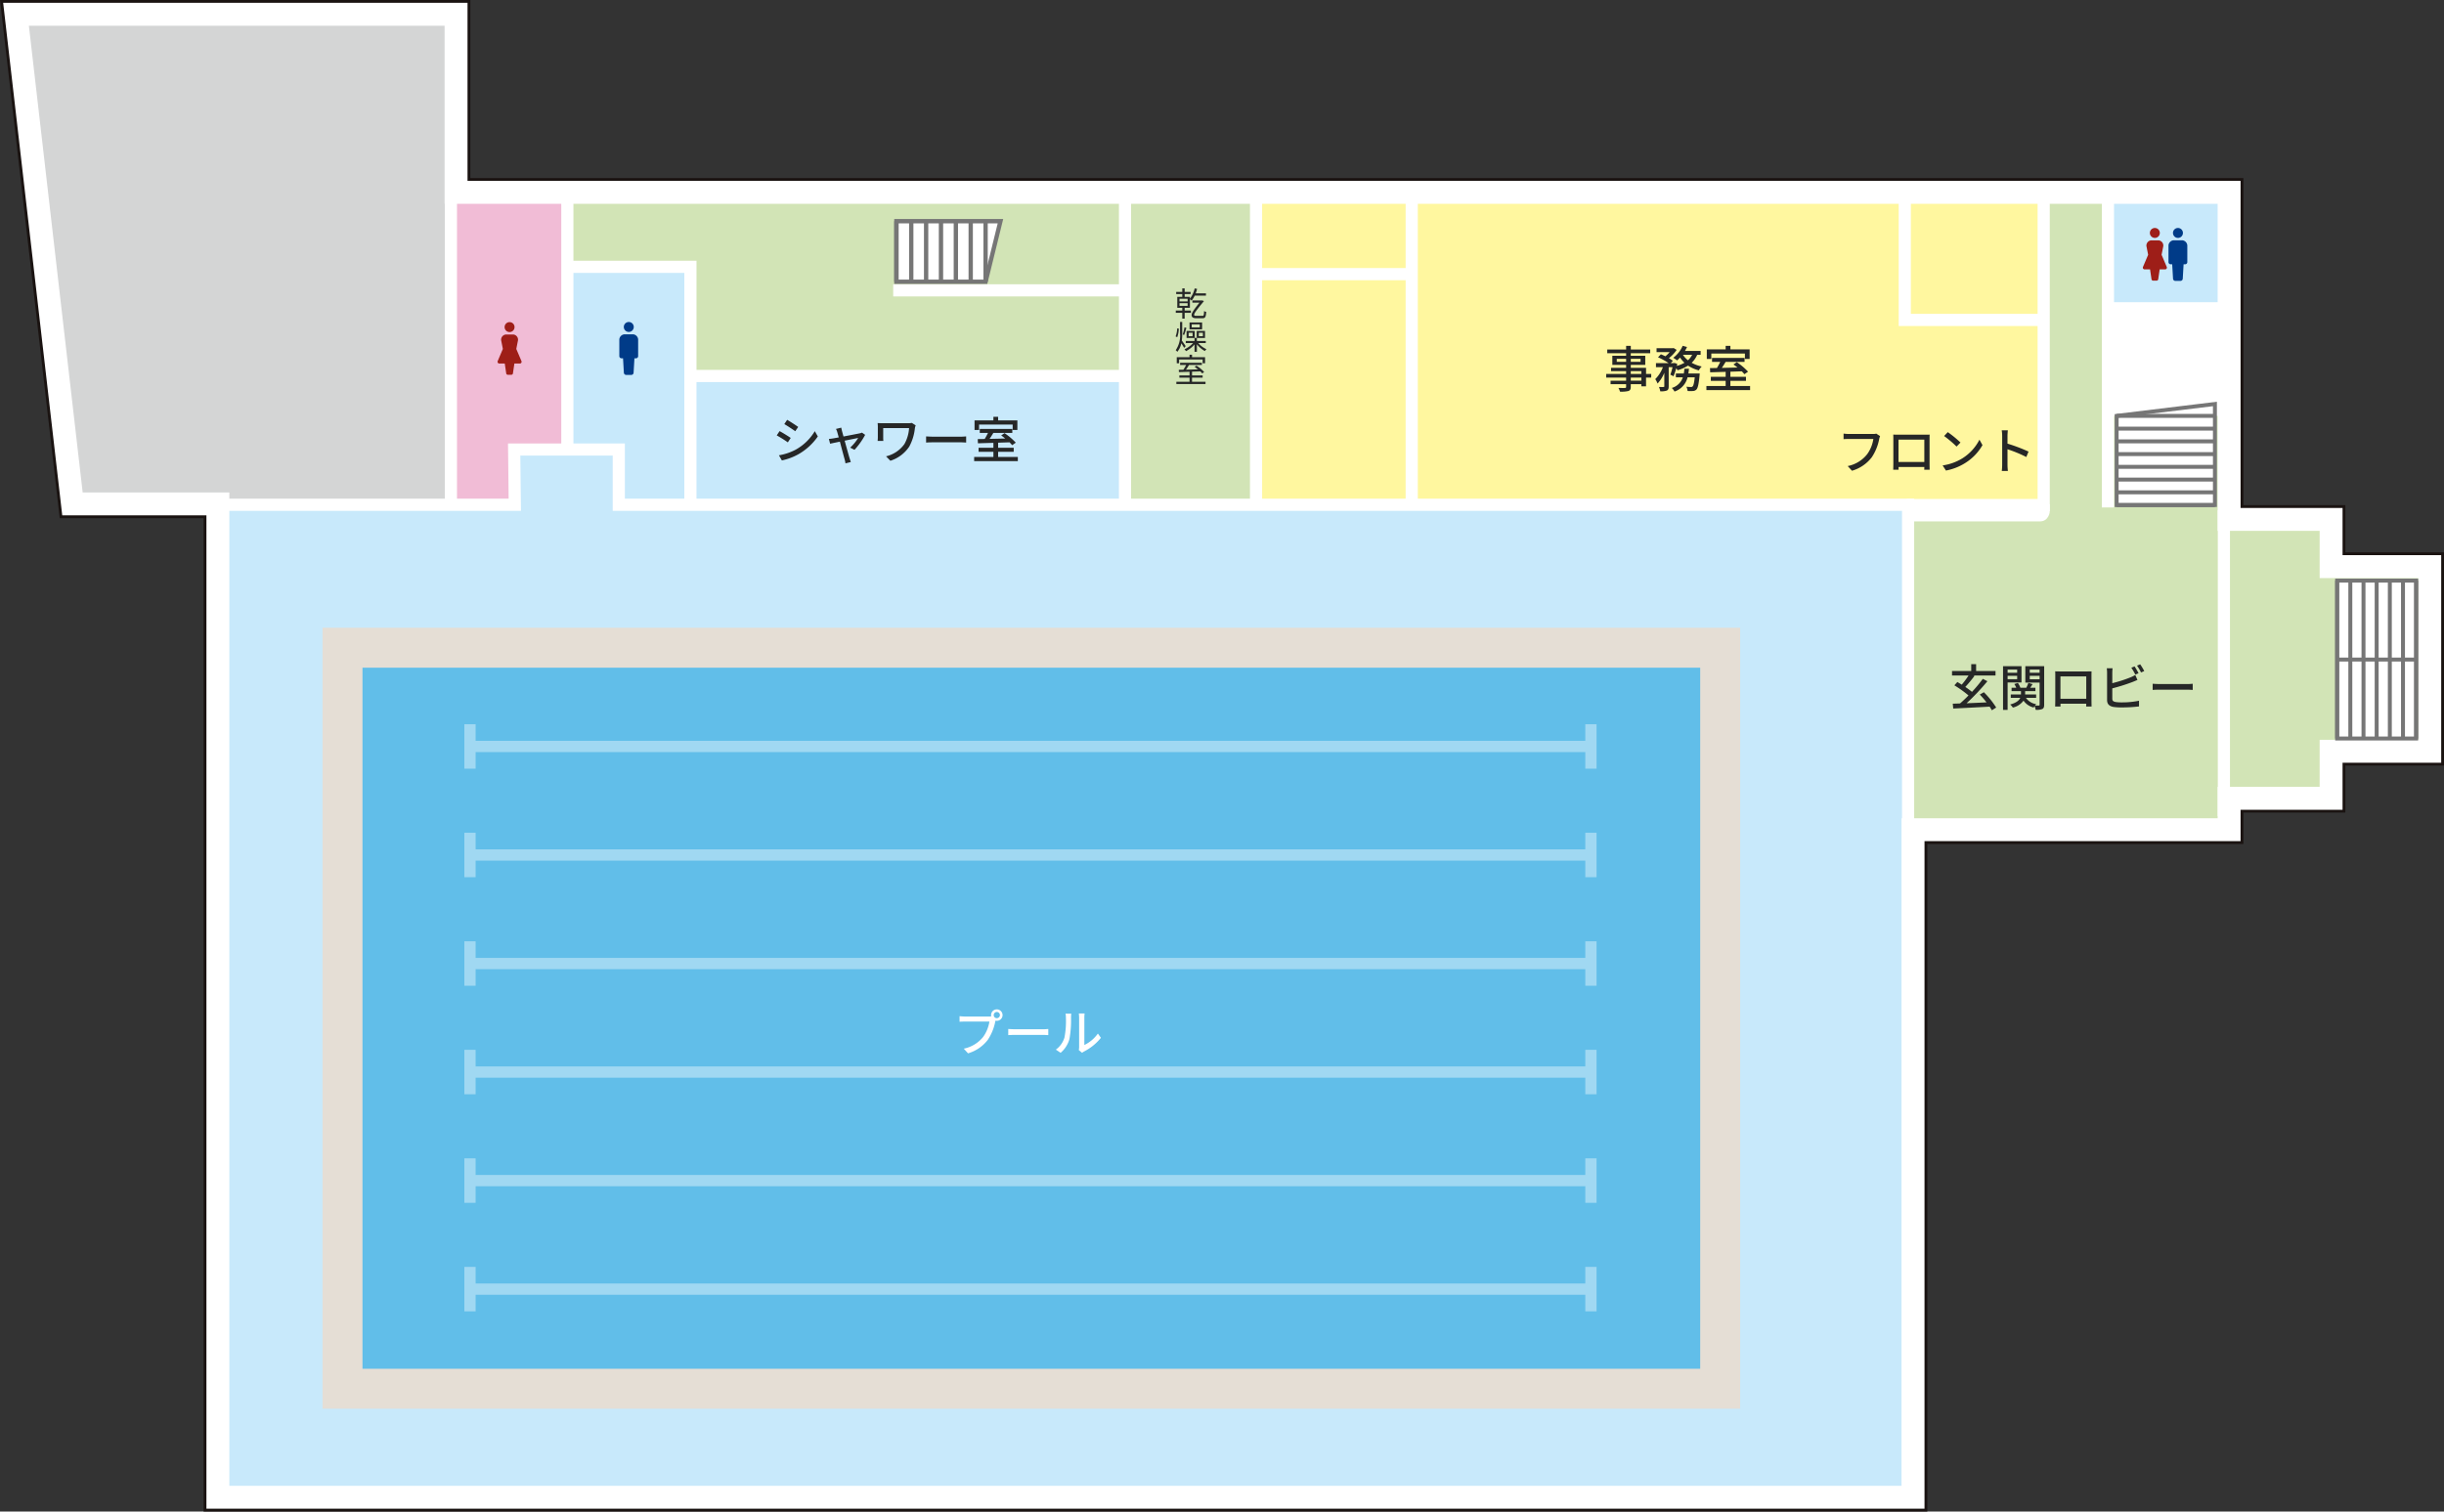 <svg xmlns="http://www.w3.org/2000/svg" width="736.901" height="455.85" viewBox="0 0 736.901 455.85">
  <rect x="0" y="0" width="736.901" height="455.85" fill="#333333" stroke="none"/>
  <g id="yashima-map_01" transform="translate(-8106.523 18003.424)">
    <g id="レイヤー_1" data-name="レイヤー 1" transform="translate(8107 -18003)">
      <rect id="長方形_2317" data-name="長方形 2317" width="39.525" height="94.29" transform="translate(338.722 57.602)" fill="#d2e4b6"/>
      <rect id="長方形_2318" data-name="長方形 2318" width="34.171" height="34.171" transform="translate(635.094 92.543)" fill="#fff"/>
      <path id="パス_19001" data-name="パス 19001" d="M325.991,2695.536v-71.765h-35.7v54.412h15.7v17.353Z" transform="translate(-118.298 -2543.729)" fill="#c8e9fb"/>
      <path id="パス_19002" data-name="パス 19002" d="M274.043,2695.536v-16.369h13.7v-77.92H254.752v94.29Z" transform="translate(-118.28 -2543.645)" fill="#f1bcd6"/>
      <rect id="長方形_2319" data-name="長方形 2319" width="35.687" height="35.687" transform="translate(635.094 57.602)" fill="#c8e9fb"/>
      <path id="パス_19003" data-name="パス 19003" d="M337.466,2601.246H288.8v22.525h37.187v32.087H457.1v-54.613Z" transform="translate(-118.317 -2543.645)" fill="#d2e4b6"/>
      <path id="パス_19004" data-name="パス 19004" d="M457.1,2695.536v-38.828H325.991v38.828H304.316v-16.668H272.76v16.668H183.371V2995.4H691.349V2695.536Z" transform="translate(-118.212 -2544.045)" fill="#c8e9fb"/>
      <path id="パス_19005" data-name="パス 19005" d="M254.1,2545.607H120.8l16.363,149.929H254.1Z" transform="translate(-118.212 -2543.645)" fill="#d4d5d5"/>
      <rect id="長方形_2320" data-name="長方形 2320" width="236.937" height="94.29" transform="translate(378.153 57.602)" fill="#fff79f"/>
      <path id="パス_19006" data-name="パス 19006" d="M850.241,2714.187h-29v-14.98h-27.2v-30.563H753.655v-67.4H734.225v92.6H694.969v100.917h94.372v-10.589h31.9v-12.833h29Z" transform="translate(-118.56 -2543.645)" fill="#d2e4b6"/>
      <rect id="長方形_2321" data-name="長方形 2321" width="427.431" height="235.528" transform="translate(96.772 188.895)" fill="#e5ded5"/>
      <rect id="長方形_2322" data-name="長方形 2322" width="403.336" height="211.433" transform="translate(108.819 200.942)" fill="#61bee9"/>
      <g id="グループ_6022" data-name="グループ 6022" transform="translate(141.23 217.989)">
        <g id="グループ_6016" data-name="グループ 6016" transform="translate(0 163.66)" opacity="0.4">
          <line id="線_17267" data-name="線 17267" y1="13.406" fill="none" stroke="#fff" stroke-miterlimit="10" stroke-width="3.4"/>
          <line id="線_17268" data-name="線 17268" y1="13.406" transform="translate(337.985)" fill="none" stroke="#fff" stroke-miterlimit="10" stroke-width="3.4"/>
          <line id="線_17269" data-name="線 17269" x2="337.985" transform="translate(0 6.708)" fill="none" stroke="#fff" stroke-miterlimit="10" stroke-width="3.4"/>
        </g>
        <g id="グループ_6017" data-name="グループ 6017" transform="translate(0 130.928)" opacity="0.4">
          <line id="線_17270" data-name="線 17270" y1="13.406" fill="none" stroke="#fff" stroke-miterlimit="10" stroke-width="3.4"/>
          <line id="線_17271" data-name="線 17271" y1="13.406" transform="translate(337.985)" fill="none" stroke="#fff" stroke-miterlimit="10" stroke-width="3.4"/>
          <line id="線_17272" data-name="線 17272" x2="337.985" transform="translate(0 6.708)" fill="none" stroke="#fff" stroke-miterlimit="10" stroke-width="3.4"/>
        </g>
        <g id="グループ_6018" data-name="グループ 6018" transform="translate(0 98.196)" opacity="0.4">
          <line id="線_17273" data-name="線 17273" y1="13.406" fill="none" stroke="#fff" stroke-miterlimit="10" stroke-width="3.4"/>
          <line id="線_17274" data-name="線 17274" y1="13.406" transform="translate(337.985)" fill="none" stroke="#fff" stroke-miterlimit="10" stroke-width="3.4"/>
          <line id="線_17275" data-name="線 17275" x2="337.985" transform="translate(0 6.708)" fill="none" stroke="#fff" stroke-miterlimit="10" stroke-width="3.4"/>
        </g>
        <g id="グループ_6019" data-name="グループ 6019" transform="translate(0 65.464)" opacity="0.4">
          <line id="線_17276" data-name="線 17276" y1="13.406" fill="none" stroke="#fff" stroke-miterlimit="10" stroke-width="3.4"/>
          <line id="線_17277" data-name="線 17277" y1="13.406" transform="translate(337.985)" fill="none" stroke="#fff" stroke-miterlimit="10" stroke-width="3.4"/>
          <line id="線_17278" data-name="線 17278" x2="337.985" transform="translate(0 6.708)" fill="none" stroke="#fff" stroke-miterlimit="10" stroke-width="3.4"/>
        </g>
        <g id="グループ_6020" data-name="グループ 6020" transform="translate(0 32.732)" opacity="0.4">
          <line id="線_17279" data-name="線 17279" y1="13.406" fill="none" stroke="#fff" stroke-miterlimit="10" stroke-width="3.4"/>
          <line id="線_17280" data-name="線 17280" y1="13.406" transform="translate(337.985)" fill="none" stroke="#fff" stroke-miterlimit="10" stroke-width="3.4"/>
          <line id="線_17281" data-name="線 17281" x2="337.985" transform="translate(0 6.708)" fill="none" stroke="#fff" stroke-miterlimit="10" stroke-width="3.4"/>
        </g>
        <g id="グループ_6021" data-name="グループ 6021" opacity="0.4">
          <line id="線_17282" data-name="線 17282" y1="13.406" fill="none" stroke="#fff" stroke-miterlimit="10" stroke-width="3.4"/>
          <line id="線_17283" data-name="線 17283" y1="13.406" transform="translate(337.985)" fill="none" stroke="#fff" stroke-miterlimit="10" stroke-width="3.4"/>
          <line id="線_17284" data-name="線 17284" x2="337.985" transform="translate(0 6.708)" fill="none" stroke="#fff" stroke-miterlimit="10" stroke-width="3.4"/>
        </g>
      </g>
      <g id="パス_19007" data-name="パス 19007" transform="translate(-118.212 -2543.645)" fill="none" stroke-miterlimit="10">
        <path d="M854.212,2710.221v63.457H824.475v14.187H793.723v9.458H698.429v201.322H179.55V2699.071H136.122l-17.91-155.426H259.126v53.708h534.6v98.634h30.751v14.234Z" stroke="none"/>
        <path d="M 126.442 2550.981 L 142.661 2691.735 L 186.886 2691.735 L 186.886 2991.309 L 691.093 2991.309 L 691.093 2789.988 L 786.388 2789.988 L 786.388 2780.53 L 817.139 2780.53 L 817.139 2766.343 L 846.876 2766.343 L 846.876 2717.557 L 817.139 2717.557 L 817.139 2703.323 L 786.388 2703.323 L 786.388 2604.689 L 251.791 2604.689 L 251.791 2550.981 L 126.442 2550.981 M 118.212 2543.645 L 259.126 2543.645 L 259.126 2597.353 L 793.723 2597.353 L 793.723 2695.987 L 824.475 2695.987 L 824.475 2710.221 L 854.212 2710.221 L 854.212 2773.678 L 824.475 2773.678 L 824.475 2787.865 L 793.723 2787.865 L 793.723 2797.323 L 698.429 2797.323 L 698.429 2998.645 L 179.55 2998.645 L 179.55 2699.071 L 136.122 2699.071 L 118.212 2543.645 Z" stroke="none" fill="#fff"/>
      </g>
      <path id="パス_19008" data-name="パス 19008" d="M854.212,2710.221v63.457H824.475v14.187H793.723v9.458H698.429v201.322H179.55V2699.071H136.122l-17.91-155.426H259.126v53.708h534.6v98.634h30.751v14.234Z" transform="translate(-118.212 -2543.645)" fill="none" stroke="#1a1311" stroke-miterlimit="10" stroke-width="0.85"/>
      <line id="線_17285" data-name="線 17285" y1="96.066" transform="translate(635.094 56.548)" fill="none" stroke="#fff" stroke-miterlimit="10" stroke-width="3.668"/>
      <line id="線_17286" data-name="線 17286" x1="35.687" transform="translate(635.094 92.55)" fill="none" stroke="#fff" stroke-miterlimit="10" stroke-width="3.668"/>
      <path id="パス_19009" data-name="パス 19009" d="M734.225,2600.193v95.343H693.052" transform="translate(-118.5 -2543.645)" fill="none" stroke="#fff" stroke-miterlimit="10" stroke-width="3.668"/>
      <path id="パス_19010" data-name="パス 19010" d="M692.341,2600.193v39.516h41.225" transform="translate(-118.5 -2543.645)" fill="none" stroke="#fff" stroke-miterlimit="10" stroke-width="3.668"/>
      <line id="線_17287" data-name="線 17287" y2="94.29" transform="translate(425.178 57.602)" fill="none" stroke="#fff" stroke-miterlimit="10" stroke-width="3.668"/>
      <line id="線_17288" data-name="線 17288" y2="92.225" transform="translate(670.058 153.488)" fill="none" stroke="#fff" stroke-miterlimit="10" stroke-width="3.668"/>
      <line id="線_17289" data-name="線 17289" y2="94.29" transform="translate(378.238 57.602)" fill="none" stroke="#fff" stroke-miterlimit="10" stroke-width="3.668"/>
      <line id="線_17290" data-name="線 17290" y2="94.29" transform="translate(338.731 57.602)" fill="none" stroke="#fff" stroke-miterlimit="10" stroke-width="3.668"/>
      <line id="線_17291" data-name="線 17291" y2="94.29" transform="translate(135.478 57.602)" fill="none" stroke="#fff" stroke-miterlimit="10" stroke-width="3.668"/>
      <line id="線_17292" data-name="線 17292" x2="46.962" transform="translate(378.225 82.251)" fill="none" stroke="#fff" stroke-miterlimit="10" stroke-width="3.668"/>
      <line id="線_17293" data-name="線 17293" x2="69.912" transform="translate(268.839 87.139)" fill="none" stroke="#fff" stroke-miterlimit="10" stroke-width="3.668"/>
      <line id="線_17294" data-name="線 17294" x1="131.112" transform="translate(207.66 112.964)" fill="none" stroke="#fff" stroke-miterlimit="10" stroke-width="3.668"/>
      <path id="パス_19011" data-name="パス 19011" d="M325.991,2695.536v-71.765H288.8" transform="translate(-118.297 -2543.729)" fill="none" stroke="#fff" stroke-miterlimit="10" stroke-width="3.668"/>
      <path id="パス_19012" data-name="パス 19012" d="M288.8,2678.79h15.512v16.651H693.052V2995H183.371V2695.441h89.584l-.194-16.651H288.8v-77.543" transform="translate(-118.212 -2543.645)" fill="none" stroke="#fff" stroke-miterlimit="10" stroke-width="3.668"/>
      <g id="グループ_6023" data-name="グループ 6023" transform="translate(186.256 96.676)">
        <path id="パス_19013" data-name="パス 19013" d="M307.413,2643.417a1.5,1.5,0,1,0-1.5-1.5A1.5,1.5,0,0,0,307.413,2643.417Z" transform="translate(-304.557 -2640.409)" fill="#003b88"/>
        <path id="パス_19014" data-name="パス 19014" d="M308.716,2644.13h-2.637a1.692,1.692,0,0,0-1.522,1.522v5.055a.66.66,0,0,0,.66.659h.461l.251,4.312a.7.7,0,0,0,.7.7h1.534a.7.7,0,0,0,.7-.7l.251-4.312h.461a.659.659,0,0,0,.659-.659v-5.055A1.691,1.691,0,0,0,308.716,2644.13Z" transform="translate(-304.557 -2640.409)" fill="#003b88"/>
      </g>
      <g id="グループ_6024" data-name="グループ 6024" transform="translate(149.542 96.714)">
        <path id="パス_19015" data-name="パス 19015" d="M271.451,2643.455a1.5,1.5,0,1,0-1.5-1.5A1.5,1.5,0,0,0,271.451,2643.455Z" transform="translate(-267.825 -2640.447)" fill="#9e1e18"/>
        <path id="パス_19016" data-name="パス 19016" d="M275.033,2652.205l-1.558-3.665.518-2.616a1.584,1.584,0,0,0-1.422-1.737h-2.242a1.585,1.585,0,0,0-1.422,1.737l.519,2.616-1.559,3.665a.533.533,0,0,0,.49.741H270l.425,2.884a.512.512,0,0,0,.512.512h1.026a.513.513,0,0,0,.513-.512l.424-2.884h1.643a.533.533,0,0,0,.49-.741Z" transform="translate(-267.825 -2640.447)" fill="#9e1e18"/>
      </g>
      <g id="グループ_6025" data-name="グループ 6025" transform="translate(653.353 68.321)">
        <path id="パス_19017" data-name="パス 19017" d="M774.768,2614.974a1.5,1.5,0,1,0-1.5-1.5A1.5,1.5,0,0,0,774.768,2614.974Z" transform="translate(-771.913 -2611.966)" fill="#003b88"/>
        <path id="パス_19018" data-name="パス 19018" d="M776.072,2615.686h-2.637a1.691,1.691,0,0,0-1.522,1.522v5.055a.659.659,0,0,0,.659.66h.461l.251,4.311a.7.7,0,0,0,.7.7h1.534a.7.7,0,0,0,.7-.7l.251-4.311h.461a.659.659,0,0,0,.659-.66v-5.055A1.691,1.691,0,0,0,776.072,2615.686Z" transform="translate(-771.913 -2611.966)" fill="#003b88"/>
      </g>
      <g id="グループ_6026" data-name="グループ 6026" transform="translate(645.62 68.321)">
        <path id="パス_19019" data-name="パス 19019" d="M767.8,2614.974a1.5,1.5,0,1,0-1.5-1.5A1.505,1.505,0,0,0,767.8,2614.974Z" transform="translate(-764.18 -2611.966)" fill="#9e1e18"/>
        <path id="パス_19020" data-name="パス 19020" d="M771.388,2623.723l-1.558-3.664.518-2.616a1.585,1.585,0,0,0-1.422-1.738h-2.242a1.586,1.586,0,0,0-1.422,1.738l.519,2.616-1.559,3.664a.533.533,0,0,0,.49.741h1.643l.425,2.885a.512.512,0,0,0,.512.511h1.026a.511.511,0,0,0,.512-.511l.425-2.885H770.9a.533.533,0,0,0,.49-.741Z" transform="translate(-764.18 -2611.966)" fill="#9e1e18"/>
      </g>
      <path id="パス_19021" data-name="パス 19021" d="M736.038,2695.415v2.447s-.342,2.736-2.942,2.736H694.01v-5.183Z" transform="translate(-118.501 -2543.78)" fill="#fff"/>
      <path id="パス_19022" data-name="パス 19022" d="M179.579,2999.045" transform="translate(-118.212 -2544.045)" fill="none" stroke="#fff" stroke-miterlimit="10" stroke-width="7.336"/>
    </g>
    <path id="パス_22473" data-name="パス 22473" d="M-23.22.48a26.408,26.408,0,0,0-3.72-4.62l-1.23.705A26.342,26.342,0,0,1-26.145-1.08c-2.04.1-4.125.195-6.015.27a67.468,67.468,0,0,0,6.285-6.645l-1.38-.72a41.924,41.924,0,0,1-3.27,3.93c-.555-.465-1.275-.99-2.01-1.485a39.209,39.209,0,0,0,2.76-3.33l-.27-.12h6.615v-1.365h-5.85V-12.6h-1.47v2.055h-5.79V-9.18h4.98a23.115,23.115,0,0,1-2.055,2.76c-.45-.285-.9-.555-1.32-.8l-.9,1.005a33.623,33.623,0,0,1,4.26,3.045c-.87.9-1.74,1.725-2.55,2.415-.81.03-1.545.06-2.19.075L-36.18.78C-33.36.645-29.16.435-25.2.21c.255.405.5.765.66,1.1ZM-16.9-10.98v.975h-2.88v-.975Zm-2.88,2.925V-9.09h2.88v1.035Zm4.185.975v-4.905h-5.565V1.185h1.38V-7.08Zm2.49-.96V-9.09h2.97v1.05Zm2.97-2.94v.975h-2.97v-.975Zm1.38-1.005h-5.685V-7.05h4.305V-.39c0,.2-.06.27-.24.27-.165,0-.645,0-1.14-.015a3.272,3.272,0,0,1,.36-.405,4.65,4.65,0,0,1-3.1-1.9h3.075v-1.02H-14.5V-4.47h3.1V-5.49h-1.56c.225-.33.48-.7.7-1.08l-1.26-.375a11.86,11.86,0,0,1-.63,1.455H-15.93a5.187,5.187,0,0,0-.765-1.44l-1.065.33a5.623,5.623,0,0,1,.585,1.11h-1.41v1.02h2.835v1.005h-3.075v1.02h2.865c-.33.735-1.14,1.5-3.06,2.01a4.712,4.712,0,0,1,.825.93,5.488,5.488,0,0,0,3.21-2.1A5.255,5.255,0,0,0-11.925.48,4.289,4.289,0,0,1-11.64.03a6.584,6.584,0,0,1,.315,1.14A4.6,4.6,0,0,0-9.33.93c.45-.225.57-.615.57-1.32Zm3.315,1.545c.03.39.03.915.03,1.305V-1.77c0,.6-.03,1.8-.045,1.935h1.635C-3.84.09-3.84-.27-3.84-.675H3.93c-.015.42-.015.765-.03.84H5.535c0-.12-.03-1.41-.03-1.935V-9.135c0-.42,0-.885.03-1.29-.495.015-1.035.015-1.38.015H-3.99C-4.365-10.41-4.845-10.41-5.445-10.44Zm1.59,1.53H3.93v6.735H-3.855ZM18.5-11.925l-.975.4a18.041,18.041,0,0,1,1.2,2.07l.975-.42A21.6,21.6,0,0,0,18.5-11.925Zm1.695-.63-.96.4A13.974,13.974,0,0,1,20.445-10.1l.975-.42A18.418,18.418,0,0,0,20.19-12.555ZM11.865-11.37H10.11a8.953,8.953,0,0,1,.1,1.38v8.2c0,1.26.69,1.86,1.905,2.085a16.345,16.345,0,0,0,2.46.15,43.929,43.929,0,0,0,5.265-.3V-1.575a25.051,25.051,0,0,1-5.175.5A12.935,12.935,0,0,1,12.8-1.185c-.7-.15-1.02-.33-1.02-1.05V-5.3a57.982,57.982,0,0,0,6.015-1.89c.48-.18,1.08-.45,1.575-.645l-.66-1.515a8.285,8.285,0,0,1-1.455.735,41.19,41.19,0,0,1-5.475,1.755V-9.99A13.611,13.611,0,0,1,11.865-11.37Zm12.09,4.68v1.86c.51-.045,1.41-.075,2.235-.075h8.16c.66,0,1.35.06,1.68.075V-6.69c-.375.03-.96.09-1.68.09H26.19C25.38-6.6,24.45-6.66,23.955-6.69Z" transform="translate(8731.628 -17790.523)" fill="#262727"/>
    <path id="パス_22472" data-name="パス 22472" d="M-16.9-9.975l-1.155-.75a3.822,3.822,0,0,1-.96.105H-26.3a13.452,13.452,0,0,1-1.62-.12v1.68c.375-.03.975-.06,1.62-.06h7.365a10.358,10.358,0,0,1-1.875,4.605A9.9,9.9,0,0,1-26.67-.945l1.29,1.41A11.559,11.559,0,0,0-19.41-3.6a14.871,14.871,0,0,0,2.235-5.505A4.558,4.558,0,0,1-16.9-9.975Zm3.96-.465c.03.39.03.915.03,1.305V-1.77c0,.6-.03,1.8-.045,1.935h1.635c-.015-.075-.015-.435-.015-.84h7.77c-.015.42-.015.765-.03.84h1.635c0-.12-.03-1.41-.03-1.935V-9.135c0-.42,0-.885.03-1.29-.495.015-1.035.015-1.38.015H-11.49C-11.865-10.41-12.345-10.41-12.945-10.44Zm1.59,1.53H-3.57v6.735h-7.785ZM3.5-11.175l-1.1,1.17a32.535,32.535,0,0,1,3.75,3.18L7.335-8.04A31.476,31.476,0,0,0,3.5-11.175ZM1.95-1.14l1,1.545A16.539,16.539,0,0,0,8.7-1.83a15.337,15.337,0,0,0,5.265-5.43L13.05-8.9A14.282,14.282,0,0,1,7.845-3.24,15.586,15.586,0,0,1,1.95-1.14Zm17.955-.24a15.7,15.7,0,0,1-.12,1.92H21.63a17.575,17.575,0,0,1-.12-1.92V-6.015a39.277,39.277,0,0,1,5.67,2.34l.675-1.635a50.845,50.845,0,0,0-6.345-2.4v-2.34c0-.525.06-1.185.1-1.68H19.77a10.859,10.859,0,0,1,.135,1.68Z" transform="translate(8690.303 -17861.922)" fill="#262727"/>
    <path id="パス_22471" data-name="パス 22471" d="M-11.16-2.085h-3.195v-.93h3.195Zm-3.195-2.88h3.195v.855h-3.195Zm-4.23-2.8v-.9h2.82v.9Zm7.185-.9v.9h-2.955v-.9Zm3.21,4.56H-9.75V-5.955h-4.6V-6.84H-9.99V-9.6h-4.365v-.765H-8.5V-11.49h-5.85v-1.1h-1.41v1.1H-21.45v1.125h5.685V-9.6H-19.92v2.76h4.155v.885H-20.31v.99h4.545v.855h-6v1.1h6v.93h-4.68v1.05h4.68v.8c0,.255-.09.33-.36.345-.24.015-1.14.015-1.965-.015a4.309,4.309,0,0,1,.48,1.125,8.834,8.834,0,0,0,2.55-.195c.51-.2.7-.51.7-1.275v-.78h3.195V-.39h1.41V-3.015h1.56Zm11.2-.15c.075-.465.135-.93.18-1.425H1.815c-.045.495-.105.96-.18,1.425h-2.4v1.17h2.1a4.959,4.959,0,0,1-3.33,3.2,4.133,4.133,0,0,1,.825,1.08A6,6,0,0,0,2.76-3.09H4.935c-.195,1.755-.4,2.52-.66,2.745A.575.575,0,0,1,3.8-.18C3.54-.18,2.985-.2,2.4-.255a3.637,3.637,0,0,1,.375,1.29,15.132,15.132,0,0,0,1.665,0A1.592,1.592,0,0,0,5.445.585c.42-.45.69-1.605.945-4.29.03-.2.045-.555.045-.555ZM4.14-9.885a5.43,5.43,0,0,1-1.26,1.65,6.818,6.818,0,0,1-1.515-1.65Zm2.565,0v-1.17H1.98A12.69,12.69,0,0,0,2.6-12.24L1.29-12.6A8.946,8.946,0,0,1-1.56-8.985,8.246,8.246,0,0,1-.4-8.19a9.687,9.687,0,0,0,.9-.87A8.846,8.846,0,0,0,1.83-7.485a9.936,9.936,0,0,1-2.3.945c.045-.21.09-.405.135-.6l-.84-.3-.21.075h-.93l.645-.705a10.391,10.391,0,0,0-1.2-.8,10.532,10.532,0,0,0,2.34-2.5l-.9-.555-.225.045H-6.585V-10.7H-2.64a8.54,8.54,0,0,1-1.29,1.26c-.45-.225-.93-.435-1.35-.6l-.87.9a18.584,18.584,0,0,1,3.21,1.77H-6.765V-6.15H-4.68a9.92,9.92,0,0,1-2.3,3.6,6.694,6.694,0,0,1,.7,1.335A10.606,10.606,0,0,0-4.245-4.47V-.405c0,.18-.06.21-.24.225s-.78.015-1.38-.015a4.946,4.946,0,0,1,.4,1.32A5.186,5.186,0,0,0-3.48.9c.45-.24.555-.615.555-1.29V-6.15H-1.77A16.491,16.491,0,0,1-2.43-3.9l.96.48A20.422,20.422,0,0,0-.645-5.835a4,4,0,0,1,.39.615A12.439,12.439,0,0,0,2.91-6.63,10.658,10.658,0,0,0,6.165-5.19a5.162,5.162,0,0,1,.87-1.17,10.561,10.561,0,0,1-3.03-1.125,7.243,7.243,0,0,0,1.665-2.4ZM9.93-10.26H20.055v1.635H21.48V-11.52h-5.8v-1.065H14.25v1.065H8.565v2.895H9.93ZM15.675-.48V-2.04h4.7V-3.255h-4.7v-1.53c1.125-.045,2.3-.075,3.435-.12a9.572,9.572,0,0,1,.8.87L21-4.8a19.171,19.171,0,0,0-3.39-2.865l-1.005.69c.39.27.81.6,1.215.93-1.62.03-3.24.075-4.725.105.39-.555.78-1.2,1.14-1.8H19.95v-1.2H10.14v1.2h2.475a19.465,19.465,0,0,1-.99,1.83c-.765.015-1.485.03-2.1.03l.06,1.275c1.275-.045,2.91-.09,4.665-.135v1.485H9.78V-2.04h4.47V-.48H8.445V.765h13.17V-.48Z" transform="translate(8612.583 -17886.535)" fill="#262727"/>
    <path id="パス_22474" data-name="パス 22474" d="M-10.425-10.875a.948.948,0,0,1,.93-.945.961.961,0,0,1,.945.945.948.948,0,0,1-.945.93A.935.935,0,0,1-10.425-10.875Zm-.8,0a1.862,1.862,0,0,0,.045.4,5.092,5.092,0,0,1-.645.03h-7.275c-.5,0-1.2-.06-1.62-.1v1.68c.39-.03.99-.06,1.62-.06h7.38A10.869,10.869,0,0,1-13.59-4.32,10.065,10.065,0,0,1-19.455-.75l1.29,1.41A11.667,11.667,0,0,0-12.21-3.405,15.282,15.282,0,0,0-9.96-8.91c.015-.09.045-.195.06-.285a1.862,1.862,0,0,0,.405.045,1.728,1.728,0,0,0,1.74-1.725A1.738,1.738,0,0,0-9.495-12.6,1.725,1.725,0,0,0-11.22-10.875ZM-6.045-6.69v1.86c.51-.045,1.41-.075,2.235-.075H4.35c.66,0,1.35.06,1.68.075V-6.69c-.375.03-.96.09-1.68.09H-3.81C-4.62-6.6-5.55-6.66-6.045-6.69ZM15.225-.33l.99.825a4.663,4.663,0,0,1,.57-.375A15.783,15.783,0,0,0,21.9-4.02l-.915-1.29a10.552,10.552,0,0,1-4.08,3.45v-8.3a9.034,9.034,0,0,1,.075-1.2H15.24a10.994,10.994,0,0,1,.09,1.2v8.88A4.326,4.326,0,0,1,15.225-.33ZM8.31-.465,9.75.5a8.427,8.427,0,0,0,2.67-4.2,32.861,32.861,0,0,0,.465-6.405,11.227,11.227,0,0,1,.075-1.2H11.22a4.675,4.675,0,0,1,.12,1.215,26.009,26.009,0,0,1-.435,5.985A6.943,6.943,0,0,1,8.31-.465Z" transform="translate(8416.567 -17686.414)" fill="#fff"/>
    <path id="パス_22470" data-name="パス 22470" d="M-32.94-11.685l-.855,1.29c.93.525,2.535,1.59,3.3,2.145l.885-1.29C-30.315-10.05-32.01-11.16-32.94-11.685ZM-35.415-.99-34.53.555a17.575,17.575,0,0,0,4.98-1.86,17.857,17.857,0,0,0,5.865-5.37l-.915-1.59A15.428,15.428,0,0,1-30.345-2.7,16.473,16.473,0,0,1-35.415-.99Zm.195-7.29-.855,1.29a37.54,37.54,0,0,1,3.345,2.1l.87-1.335C-32.565-6.72-34.275-7.785-35.22-8.28Zm18.6-1.05-1.6.39a4.118,4.118,0,0,1,.39.96c.09.315.255.885.45,1.59-.825.15-1.455.27-1.665.3-.48.075-.87.135-1.305.165l.36,1.44c.42-.09,1.6-.345,2.955-.615C-16.485-3-15.81-.48-15.6.255a7.22,7.22,0,0,1,.24,1.185l1.62-.4c-.105-.285-.27-.84-.36-1.11-.225-.705-.915-3.21-1.5-5.325,1.89-.39,3.72-.75,4.08-.825A14.191,14.191,0,0,1-13.935-3.3l1.305.66A21.729,21.729,0,0,0-9.42-7.155l-.96-.675a3.256,3.256,0,0,1-.645.21c-.54.12-2.9.57-4.92.96-.195-.7-.36-1.29-.45-1.635C-16.485-8.67-16.575-9.03-16.62-9.33Zm22.44-.69-1.155-.735a5.471,5.471,0,0,1-1.155.09H-3.96c-.66,0-1.275-.015-1.695-.045.03.36.06.75.06,1.11v3.2c0,.33-.03.675-.06,1.08H-3.93a10.529,10.529,0,0,1-.045-1.08V-9.2h7.8a11.219,11.219,0,0,1-1.395,4.8A9.475,9.475,0,0,1-3.12-.675L-1.815.66A10.794,10.794,0,0,0,3.87-3.6,14.646,14.646,0,0,0,5.58-9.2,4.613,4.613,0,0,1,5.82-10.02ZM8.955-6.69v1.86c.51-.045,1.41-.075,2.235-.075h8.16c.66,0,1.35.06,1.68.075V-6.69c-.375.03-.96.09-1.68.09H11.19C10.38-6.6,9.45-6.66,8.955-6.69ZM24.93-10.26H35.055v1.635H36.48V-11.52H30.675v-1.065H29.25v1.065H23.565v2.895H24.93ZM30.675-.48V-2.04h4.7V-3.255h-4.7v-1.53c1.125-.045,2.3-.075,3.435-.12a9.571,9.571,0,0,1,.795.87L36-4.8a19.171,19.171,0,0,0-3.39-2.865l-1.005.69c.39.27.81.6,1.215.93-1.62.03-3.24.075-4.725.105.39-.555.78-1.2,1.14-1.8H34.95v-1.2H25.14v1.2h2.475a19.465,19.465,0,0,1-.99,1.83c-.765.015-1.485.03-2.1.03l.06,1.275c1.275-.045,2.91-.09,4.665-.135v1.485H24.78V-2.04h4.47V-.48H23.445V.765h13.17V-.48Z" transform="translate(8376.798 -17865.125)" fill="#262727"/>
    <g id="グループ_6027" data-name="グループ 6027" transform="translate(8376.798 -17936.719)">
      <path id="パス_19023" data-name="パス 19023" d="M419.733,2609.925H388.358v18.268h26.893Z" transform="translate(-388.358 -2609.925)" fill="#fff" stroke="#767676" stroke-miterlimit="10" stroke-width="1.3"/>
      <line id="線_17295" data-name="線 17295" y1="18.268" transform="translate(4.482)" fill="none" stroke="#767676" stroke-miterlimit="10" stroke-width="1.3"/>
      <line id="線_17296" data-name="線 17296" y1="18.268" fill="none" stroke="#767676" stroke-miterlimit="10" stroke-width="1.3"/>
      <line id="線_17297" data-name="線 17297" y1="18.268" transform="translate(8.964)" fill="none" stroke="#767676" stroke-miterlimit="10" stroke-width="1.3"/>
      <line id="線_17298" data-name="線 17298" y1="18.268" transform="translate(13.446)" fill="none" stroke="#767676" stroke-miterlimit="10" stroke-width="1.3"/>
      <line id="線_17299" data-name="線 17299" y1="18.268" transform="translate(17.929)" fill="none" stroke="#767676" stroke-miterlimit="10" stroke-width="1.3"/>
      <line id="線_17300" data-name="線 17300" y1="18.268" transform="translate(22.411)" fill="none" stroke="#767676" stroke-miterlimit="10" stroke-width="1.3"/>
      <line id="線_17301" data-name="線 17301" y1="18.268" transform="translate(26.893)" fill="none" stroke="#767676" stroke-miterlimit="10" stroke-width="1.3"/>
    </g>
    <g id="グループ_6028" data-name="グループ 6028" transform="translate(8744.72 -17881.598)">
      <path id="パス_19024" data-name="パス 19024" d="M785.917,2695.536v-30.49l-29.636,3.6v26.893Z" transform="translate(-756.281 -2665.046)" fill="#fff" stroke="#767676" stroke-miterlimit="10" stroke-width="1.19"/>
      <line id="線_17302" data-name="線 17302" x2="29.636" transform="translate(0 11.281)" fill="none" stroke="#767676" stroke-miterlimit="10" stroke-width="1.19"/>
      <line id="線_17303" data-name="線 17303" x2="29.636" transform="translate(0 3.598)" fill="none" stroke="#767676" stroke-miterlimit="10" stroke-width="1.19"/>
      <line id="線_17304" data-name="線 17304" x2="29.636" transform="translate(0 15.123)" fill="none" stroke="#767676" stroke-miterlimit="10" stroke-width="1.19"/>
      <line id="線_17305" data-name="線 17305" x2="29.636" transform="translate(0 18.965)" fill="none" stroke="#767676" stroke-miterlimit="10" stroke-width="1.19"/>
      <line id="線_17306" data-name="線 17306" x2="29.636" transform="translate(0 22.807)" fill="none" stroke="#767676" stroke-miterlimit="10" stroke-width="1.19"/>
      <line id="線_17307" data-name="線 17307" x2="29.636" transform="translate(0 26.649)" fill="none" stroke="#767676" stroke-miterlimit="10" stroke-width="1.19"/>
      <line id="線_17308" data-name="線 17308" x2="29.636" transform="translate(0 30.49)" fill="none" stroke="#767676" stroke-miterlimit="10" stroke-width="1.19"/>
      <line id="線_17309" data-name="線 17309" x2="29.636" transform="translate(0 7.44)" fill="none" stroke="#767676" stroke-miterlimit="10" stroke-width="1.19"/>
    </g>
    <g id="グループ_6029" data-name="グループ 6029" transform="translate(8811.208 -17828.328)">
      <rect id="長方形_2323" data-name="長方形 2323" width="23.826" height="47.625" fill="#fff" stroke="#767676" stroke-miterlimit="10" stroke-width="1.19"/>
      <line id="線_17310" data-name="線 17310" y1="47.625" transform="translate(7.942)" fill="none" stroke="#767676" stroke-miterlimit="10" stroke-width="1.19"/>
      <line id="線_17311" data-name="線 17311" y1="47.625" fill="none" stroke="#767676" stroke-miterlimit="10" stroke-width="1.19"/>
      <line id="線_17312" data-name="線 17312" y1="47.625" transform="translate(11.913)" fill="none" stroke="#767676" stroke-miterlimit="10" stroke-width="1.19"/>
      <line id="線_17313" data-name="線 17313" y1="47.625" transform="translate(15.884)" fill="none" stroke="#767676" stroke-miterlimit="10" stroke-width="1.19"/>
      <line id="線_17314" data-name="線 17314" y1="47.625" transform="translate(19.855)" fill="none" stroke="#767676" stroke-miterlimit="10" stroke-width="1.19"/>
      <line id="線_17315" data-name="線 17315" y1="47.625" transform="translate(23.826)" fill="none" stroke="#767676" stroke-miterlimit="10" stroke-width="1.19"/>
      <line id="線_17316" data-name="線 17316" y1="47.625" transform="translate(3.971)" fill="none" stroke="#767676" stroke-miterlimit="10" stroke-width="1.19"/>
      <line id="線_17317" data-name="線 17317" x1="23.826" transform="translate(0 23.813)" fill="none" stroke="#767676" stroke-miterlimit="10" stroke-width="1.19"/>
    </g>
    <path id="パス_19025" data-name="パス 19025" d="M475.278,2636.875h1.879v.68h-1.879v1.758h-.72v-1.758H472.6v-.68h1.959v-.83h-1.509v-3.288h1.509v-.85h-1.839v-.659h1.839v-1.06h.72v1.06h1.789v.659h-1.789v.85h1.579v.55a7.929,7.929,0,0,0,1.439-3.109l.73.151a11.681,11.681,0,0,1-.43,1.339h3.1v.679h-3.388a7.024,7.024,0,0,1-.93,1.509,6.435,6.435,0,0,0-.519-.42v2.589h-1.579Zm-1.559-2.759h2.448v-.79h-2.448Zm0,1.35h2.448v-.81h-2.448Zm6.966,3.008c.319,0,.41-.18.44-1.44a1.855,1.855,0,0,0,.649.24c-.09,1.65-.359,1.919-1.109,1.919h-1.979c-.91,0-1.31-.349-1.31-.929,0-.44.1-.95,2.359-3.758h-2.129v-.68h2.979l.49.18a1.384,1.384,0,0,1-.091.16c-2.658,3.179-2.848,3.668-2.848,4,0,.22.21.31.54.31Z" transform="translate(7988.439 -20546.645)" fill="#262727"/>
    <path id="パス_19026" data-name="パス 19026" d="M473.509,2642.327a8.107,8.107,0,0,1-.48,2.589l-.48-.24a7.653,7.653,0,0,0,.47-2.419Zm1.6,5.807a15.576,15.576,0,0,0-.84-1.389,5.935,5.935,0,0,1-1.209,2.578,2.474,2.474,0,0,0-.48-.489,7.874,7.874,0,0,0,1.3-5.117v-3.408h.66v3.408a16.335,16.335,0,0,1-.12,2.219c.32.418.99,1.409,1.16,1.668Zm.7-6.017c-.221.69-.47,1.589-.69,2.129l-.42-.15a16.345,16.345,0,0,0,.53-2.168Zm3.557,4.558a7.271,7.271,0,0,0,2.489,1.859,2.61,2.61,0,0,0-.49.56,7.9,7.9,0,0,1-2.4-2.039v2.268h-.71v-2.238a8.465,8.465,0,0,1-2.568,2.038,3.2,3.2,0,0,0-.48-.56,7.529,7.529,0,0,0,2.608-1.888h-2.2v-.63h2.638v-.89h-2.4v-2.129h2.459v2.11h.6v-2.11h2.5v2.129h-2.449v.89h2.678v.63Zm-1.7-3.1h-1.19v1.04h1.19Zm2.868-1.039h-3.788v-2.058h3.788Zm-.7-1.489h-2.428v.92h2.428Zm-.29,3.568h1.23v-1.04h-1.23Z" transform="translate(7988.439 -20546.645)" fill="#262727"/>
    <path id="パス_19027" data-name="パス 19027" d="M481.564,2658.364v.669h-8.795v-.669h3.978v-1.25h-3.068v-.659h3.068v-1.119c-1.209.039-2.329.069-3.208.1l-.04-.68c.41-.01.879-.01,1.389-.021a14.429,14.429,0,0,0,.849-1.449H473.9v-.659h6.567v.659h-3.878c-.28.471-.609.99-.92,1.43,1.12-.03,2.379-.06,3.628-.1-.329-.27-.679-.53-1-.75l.53-.37a11.035,11.035,0,0,1,2.319,1.919l-.56.42a6.364,6.364,0,0,0-.59-.609c-.829.03-1.679.059-2.5.08v1.149h3.2v.659h-3.2v1.25Zm-7.965-5.587h-.71v-1.839h3.858v-.74h.75v.74h3.937v1.839H480.7v-1.149h-7.1Z" transform="translate(7988.439 -20546.645)" fill="#262727"/>
  </g>
</svg>
